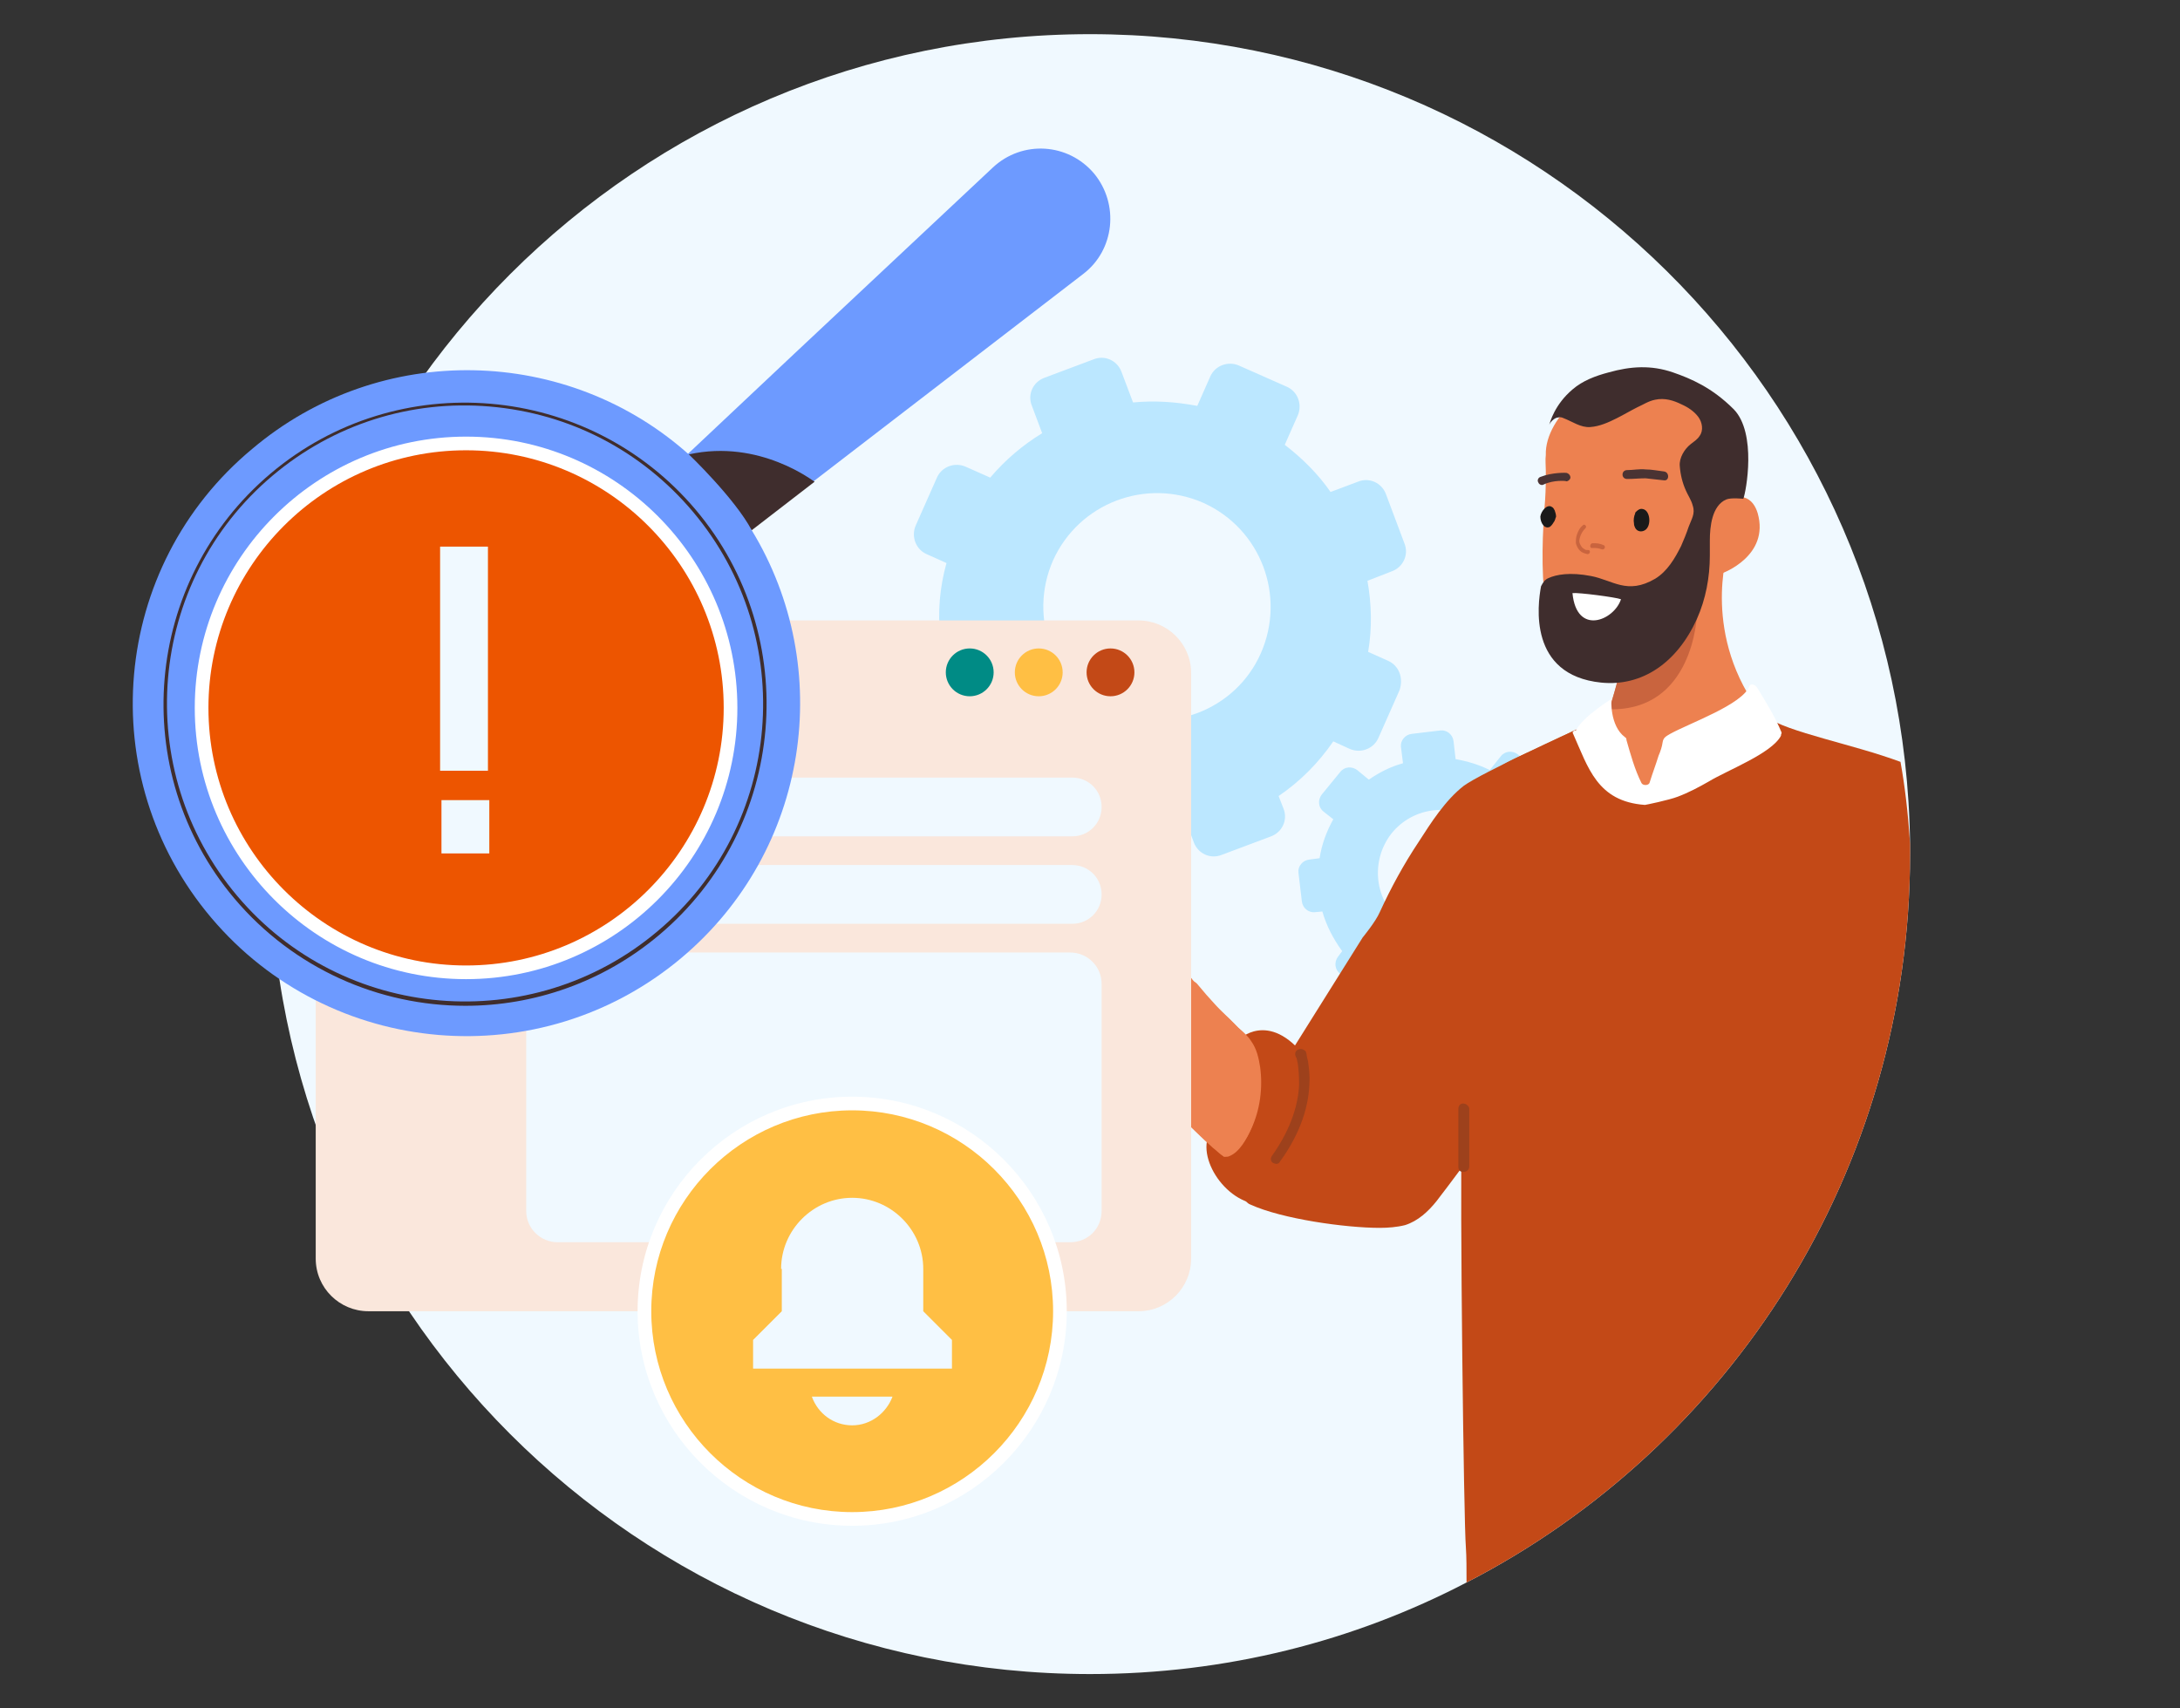 <?xml version="1.0" encoding="utf-8"?>
<!-- Generator: Adobe Illustrator 28.2.0, SVG Export Plug-In . SVG Version: 6.00 Build 0)  -->
<svg version="1.1" id="Layer_1" xmlns="http://www.w3.org/2000/svg" xmlns:xlink="http://www.w3.org/1999/xlink" x="0px" y="0px"
	 viewBox="0 0 319 250" style="enable-background:new 0 0 319 250;" xml:space="preserve">
<rect x="0" y="0" width="319" height="250" fill="#333333" stroke="none"/>
<style type="text/css">
	.st0{fill:#F0F9FF;}
	.st1{fill:#BBE7FF;}
	.st2{fill:#C34917;}
	.st3{fill:#ED8150;}
	.st4{fill:#C9643E;}
	.st5{fill:#1A1A1A;}
	.st6{fill:#4A3333;}
	.st7{fill:#3F2D2D;}
	.st8{fill:#FFFFFF;}
	.st9{fill-rule:evenodd;clip-rule:evenodd;fill:#9D411C;}
	.st10{fill:none;stroke:#CFF9DC;stroke-width:7.19;stroke-linecap:round;stroke-linejoin:round;stroke-miterlimit:10;}
	.st11{fill:#1C1B44;}
	.st12{fill:#CC50EC;}
	.st13{fill:#FAE7DC;}
	.st14{fill:#6D9AFF;}
	.st15{fill:#FFBF44;}
	.st16{fill:#EE5D0F;stroke:#F0F9FF;stroke-width:4;stroke-miterlimit:10;}
	.st17{fill:#ED5500;}
	.st18{fill:#EE5D0F;stroke:#F0F9FF;stroke-width:7;stroke-miterlimit:10;}
	.st19{fill:#008B85;}
</style>
<path class="st0" d="M279.5,125c0,46.4-26.3,86.7-64.9,106.6c-16.5,8.6-35.2,13.4-55.1,13.4c-66.3,0-120-53.7-120-120
	S93.2,5,159.5,5c65.8,0,119.2,52.9,120,118.5C279.5,124,279.5,124.5,279.5,125z"/>
<path class="st1" d="M203.1,96.7l-2.9-1.3c0.6-3.5,0.5-7-0.1-10.4l3.6-1.4c1.6-0.6,2.5-2.4,1.8-4.1l-2.7-7.2
	c-0.6-1.6-2.4-2.5-4.1-1.8l-4,1.5c-1.8-2.6-4.1-4.9-6.7-6.9l1.9-4.3c0.7-1.6,0-3.5-1.6-4.2l-7-3.1c-1.6-0.7-3.5,0-4.2,1.6l-1.9,4.3
	c-3.2-0.6-6.3-0.8-9.4-0.5l-1.7-4.5c-0.6-1.6-2.4-2.5-4.1-1.8l-7.2,2.7c-1.6,0.6-2.5,2.4-1.8,4.1l1.5,4c-2.8,1.7-5.4,3.9-7.6,6.5
	l-3.6-1.6c-1.6-0.7-3.5,0-4.2,1.6l-3.1,7c-0.7,1.6,0,3.5,1.6,4.2l2.9,1.3c-1,3.6-1.3,7.2-0.9,10.8l-2.6,1c-1.6,0.6-2.5,2.4-1.8,4.1
	l2.7,7.2c0.6,1.6,2.4,2.5,4.1,1.8l1.9-0.7c2,3.3,4.5,6.3,7.7,8.8l-0.7,1.6c-0.7,1.6,0,3.5,1.6,4.2l7,3.1c1.6,0.7,3.5,0,4.2-1.6
	l0.6-1.4c4,0.9,8,1,11.8,0.4l0.6,1.6c0.6,1.6,2.4,2.5,4.1,1.8l7.2-2.7c1.6-0.6,2.5-2.4,1.8-4.1l-0.7-1.8c3.1-2.1,5.8-4.8,8-8
	l2.4,1.1c1.6,0.7,3.5,0,4.2-1.6l3.1-7C205.4,99.2,204.7,97.4,203.1,96.7z M162.5,104c-8.4-3.8-12.1-13.6-8.4-22
	c3.8-8.4,13.6-12.1,22-8.4c8.4,3.8,12.1,13.6,8.4,22C180.8,104,170.9,107.7,162.5,104z"/>
<path class="st1" d="M227.9,136.6l-1.4-1.1c0.8-1.8,1.3-3.7,1.4-5.6l2.1-0.2c1-0.1,1.7-1,1.6-1.9l-0.5-4.2c-0.1-1-1-1.7-1.9-1.6
	l-2.4,0.3c-0.6-1.7-1.5-3.2-2.7-4.7l1.6-2c0.6-0.8,0.5-1.9-0.3-2.5l-3.3-2.7c-0.8-0.6-1.9-0.5-2.5,0.3l-1.6,2
	c-1.6-0.8-3.3-1.3-5-1.6l-0.3-2.6c-0.1-1-1-1.7-1.9-1.6l-4.2,0.5c-1,0.1-1.7,1-1.6,1.9l0.3,2.4c-1.8,0.5-3.4,1.3-5,2.4l-1.7-1.4
	c-0.8-0.6-1.9-0.5-2.5,0.3l-2.7,3.3c-0.6,0.8-0.5,1.9,0.3,2.5l1.4,1.1c-1,1.8-1.7,3.7-2,5.7l-1.5,0.2c-1,0.1-1.7,1-1.6,1.9l0.5,4.2
	c0.1,1,1,1.7,1.9,1.6l1.1-0.1c0.6,2.1,1.6,4,2.9,5.8l-0.6,0.8c-0.6,0.8-0.5,1.9,0.3,2.5l3.3,2.7c0.8,0.6,1.9,0.5,2.5-0.3l0.5-0.6
	c2,1,4.2,1.6,6.3,1.8l0.1,1c0.1,1,1,1.7,1.9,1.6l4.2-0.5c1-0.1,1.7-1,1.6-1.9l-0.1-1.1c2-0.7,3.8-1.8,5.4-3.2l1.1,0.9
	c0.8,0.6,1.9,0.5,2.5-0.3l2.7-3.3C228.8,138.3,228.7,137.2,227.9,136.6z M205.1,135c-4-3.2-4.6-9-1.5-13c3.2-4,9-4.6,13-1.5
	c4,3.2,4.6,9,1.5,13C214.9,137.5,209.1,138.2,205.1,135z"/>
<g>
	<path class="st0" d="M233.2,74.7c0-0.6,0.4-1,1-1h20.3c0.6,0,1,0.4,1,1v11.4c0,0.6-0.4,1-1,1h-20.3c-0.6,0-1-0.4-1-1V74.7z"/>
	<path class="st2" d="M181.6,151.9c0,0,4.9-4.5,10.6,4.5c5.7,8.9-0.4,17.5-5.7,19.5s-11-4.9-9.8-9.3
		C178,162.1,181.6,151.9,181.6,151.9z"/>
	<path class="st2" d="M230.4,106.9c0,0-13.6,6.2-16.2,8.1c-2.7,2.1-4.8,5.4-6.6,8.2c-2.2,3.3-4.1,6.8-5.7,10.3
		c-0.6,1.4-2.5,3.7-2.5,3.7l-9.9,15.8c0,0-4.9,16.2-7.1,21.2c-0.2,0.5-0.4,1.1-0.1,1.6c0.2,0.2,0.4,0.4,0.7,0.5
		c4.6,2.1,13.9,3.4,18.9,3.4c1.2,0,2.5-0.1,3.7-0.4c1.9-0.6,3.4-2,4.6-3.5c1.2-1.5,7.7-10.3,7.7-10.3s4.5-18.7,5.7-22.9
		c2-7.1,3.3-14.4,4.6-21.6C228.8,116.3,229.6,111.6,230.4,106.9z"/>
	<path class="st3" d="M174.1,142.8c-4.6-5.7-11-0.9-11-6.6c-4.3-3.1,2.5-3.3-1.2-2.6c-5.1-2.2,2.2-12.2-1.4-15.5
		c-3.4,0.2-1.9,5.8-2.5,8.3c-1.8,2.1-4.5,5.1-3.2,8c-0.4,2.9,0.1,3.5,2.1,5.4c1.9,11.2,13.9,22.1,22.2,29.5
		c4.7-1.6,5.5-8.7,5.1-13.1C183.4,150.3,176.9,147.6,174.1,142.8z"/>
	<path class="st3" d="M174.1,142.8c-0.2-0.2-1-0.7-2.1-1.2c-3.7-1.9-11.1-5.1-11.2-5.9c1.4-2.6,1.7-7.5-0.8-5.7c0.3-1.5,1.3-3,0-3.7
		c-0.7-0.4-0.7-1-1.9,0c-1.5,1.6-2.8,3.5-3.4,5.6c-0.2,0.5-0.2,1.1-0.1,1.6c0.1,0.3,0.3,0.6,0.3,0.9c0.1,0.6-0.1,1.2-0.1,1.8
		c-0.1,1,0.4,2,1.2,2.6c0.4,0.3,0.9,0.5,1.1,1c0.2,0.6,0.2,1.3,0.2,2c0.1,0.4,0.1,0.8,0.2,1.2c0.2,0.9,0.6,1.7,1.1,2.5
		c1.3,2.4,2.8,4.6,4.6,6.7c0.7,0.9,1.3,1.8,2.1,2.7s1.5,1.8,2.3,2.7c3.1,3.6,6.3,7.2,9.9,10.4c0.4,0.3,0.8,0.7,1.2,1
		c0.2,0.1,0.4,0.3,0.6,0.3c0.2,0,0.4,0,0.6-0.1c1.5-0.6,2.5-2.5,3.2-4c1.3-2.8,1.7-6,1.3-9c-0.2-1.3-0.5-2.7-1.3-3.8
		c-0.5-0.8-1.2-1.4-1.9-2c-2.2-2-4.2-4.2-6.1-6.5C174.6,143.6,174.3,143.2,174.1,142.8z"/>
	<path class="st4" d="M155.9,133.6c0.7-1,1.4-1.9,2.3-2.7c0.8-0.8,1.3-1.6,1.4-2.7c0.1-0.6,0.1-1.6-0.7-1.8c-0.3-0.1-0.6,0-0.9,0.1
		c0-0.3,0.1-0.5,0.3-0.7c0.8-0.6,1.8-0.5,2.2,0.4c0.5,1,0.1,2.3-0.2,3.3c1.1-0.8,2.2,0.3,2.1,1.5c-0.1,1.4-0.7,2.8-1.2,4.2
		c0.7-0.5,1.5-0.8,2.3-0.2c0.9,0.8,0.7,2.2,0.4,3.2c-0.6,2.2-1.2,4.2-1.3,6.6c0,0.7-1.1,0.6-1.1-0.1c0-2.4,0.7-4.5,1.3-6.9
		c0.2-0.7,0.6-2.3-0.9-1.6c-0.4,0.2-0.8,0.8-1,1.1c-0.9,1-1.7,2.1-2.5,3.2c-0.4,0.6-1.4,0-1-0.7c0.7-1.1,1.5-2.2,2.4-3.2
		c0.1-1.1,0.4-2.1,0.7-3.2c0.2-0.6,0.5-1.2,0.6-1.8c0.2-0.4,0.1-0.8-0.2-1.1c-1.7,0.8-3,2.4-4.1,3.9
		C156.5,134.9,155.5,134.3,155.9,133.6z"/>
	<path class="st2" d="M279.5,125c0,46.4-26.3,86.7-64.9,106.6c0-1.8,0-3.8-0.1-5.2c-0.3-3.4-0.9-51-0.6-61.4
		c0.1-3.5,1.5-10.6,0.2-15.6c-0.1-0.3-0.2-0.7-0.2-1l0,0c-1-4-2.2-8-3.3-11.6c-1.6-5.1-2.9-9.2-3.1-10.7
		c-0.6-4.2,7.3-11.9,14.6-15.3c2.9-1.3,5.8-2.7,8.3-3.9l0,0c3.1-1.5,5.5-2.7,6.2-3c0.1-0.1,0.2-0.1,0.2-0.1s17.1-2,21.6,1.1l0,0l0,0
		c3.3,2.3,12.7,4,19.7,6.6c0.6,3.3,1.1,7.3,1.4,12C279.5,124,279.5,124.5,279.5,125z"/>
	<path class="st3" d="M240.8,115.4c6-1.8,16.7-10.4,17.1-10.7c-9-11.6-5.1-23.9-5.1-23.9l-11.3,11.3l-3.5,2.6
		c-0.7,3.3-1.5,5.8-2.6,9.3C232.2,114.2,235.7,116.9,240.8,115.4z"/>
	<path class="st3" d="M226.2,68.9c0,1.4,0,2.7-0.1,4.2c-0.4,5-0.6,10.1,0,15c0.2,1.7,0.5,3.7,1.6,5.1c1.9,2.5,7.4,3,10.1,2.8
		c8.2-0.6,12.4-3.2,14.2-12.1c0,0,7-2.5,5.2-8.8c-0.3-1-0.9-2-2-2.3c-1.3-0.4-1.6-0.2-1.4-1.9c0.1-1.3,0.2-2.6,0.1-3.8
		c-0.5-5.4-4.6-10-9.8-11.1c-2.4-0.5-5.4-1-7.9-0.6c-2.6,0.4-4.1,1.9-6,3.5c-2.1,1.8-4.1,4.8-4,7.7
		C226.1,67.3,226.2,68.1,226.2,68.9z"/>
	<path class="st4" d="M231.6,76.9c-0.4,0.3-0.6,0.7-0.8,1.2s-0.2,0.9-0.2,1.4c0.1,0.4,0.3,0.8,0.6,1.1c0.3,0.3,0.7,0.4,1.1,0.5
		c0.4,0,0.5-0.6,0.1-0.6c-0.2,0-0.4,0-0.5-0.1c-0.2-0.1-0.3-0.2-0.4-0.3c-0.1-0.1-0.2-0.3-0.3-0.5s-0.1-0.4-0.1-0.5
		c0.1-0.7,0.4-1.3,0.9-1.8C232.3,77,231.8,76.6,231.6,76.9z"/>
	<path class="st4" d="M233,80.2c0.7,0,0.8,0,1.4,0.2c0.4,0.1,0.6-0.4,0.3-0.6c-0.7-0.3-1-0.3-1.7-0.3
		C232.6,79.6,232.6,80.3,233,80.2z"/>
	<path class="st5" d="M239.4,74.9c0.3-0.3,0.6-0.5,1-0.4c1.1,0.2,1.3,2.5,0.3,3.1c-0.5,0.3-1.1,0.2-1.4-0.3
		c-0.1-0.2-0.2-0.4-0.2-0.7c-0.1-0.5,0-1.1,0.2-1.5C239.2,75.1,239.3,75,239.4,74.9z"/>
	<path class="st6" d="M238.1,68.8c0.9,0,1.8-0.2,2.7-0.1c0.9,0,1.8,0.2,2.7,0.3c0.8,0.1,0.8,1.4,0,1.3c-0.9-0.1-1.8-0.2-2.7-0.3
		c-0.9,0-1.8,0.1-2.7,0.1C237.2,70.1,237.2,68.8,238.1,68.8z"/>
	<path class="st6" d="M229.4,70.4c0.2-0.1,0.4-0.3,0.4-0.5c0-0.3-0.2-0.6-0.6-0.7c-0.1,0-2-0.1-3.8,0.6c-0.3,0.1-0.5,0.5-0.3,0.8
		c0.1,0.3,0.5,0.5,0.8,0.3c1.5-0.7,3.2-0.5,3.2-0.5C229.2,70.5,229.3,70.4,229.4,70.4z"/>
	<path class="st4" d="M235.5,103.8c12.3,0.3,12.8-13.7,12.8-13.7l-6.7,2l-3.5,2.6C237.2,97.3,236.6,100.3,235.5,103.8z"/>
	<path class="st7" d="M226.6,84.6c1.1-0.5,3.1-0.9,6.2-0.3c3.2,0.6,5.3,2.8,9.4,0.4c1.8-1.1,2.9-3,3.8-4.8c0.4-0.9,0.8-1.9,1.1-2.8
		c0.4-1.1,1-1.9,0.6-3.1c-0.2-0.8-0.7-1.5-1-2.2c-0.5-1.1-0.8-2.3-0.9-3.6c-0.1-1.2,0.7-2.5,1.6-3.2c0.5-0.4,1-0.7,1.3-1.2
		c0.6-0.8,0.4-2-0.2-2.8c-0.6-0.8-1.5-1.4-2.4-1.8c-1.2-0.6-2.5-1-3.9-0.7c-1,0.2-1.7,0.7-2.6,1.1c-1,0.5-2,1.1-3,1.6
		c-1.2,0.6-2.5,1.2-3.9,1.3s-2.6-0.8-3.9-1.3c-0.2-0.1-0.5-0.2-0.8-0.1c-0.5,0-1.2,0.7-1.3,1.1c0.1-0.4,0.8-3,3.4-5.2
		c1.5-1.3,3.4-2,5.3-2.5c3.2-0.9,6.2-1.1,9.4,0c2.6,0.9,5.7,2.2,8.9,5.4c3.4,3.5,1.8,12.1,1.4,13.1c0,0-1.8-0.2-2.5,0.1
		c-2.1,0.9-2.4,4-2.4,6c0,0.7,0,1.5,0,2.2c0,3.2-0.6,6.4-1.9,9.3c-2.9,6.4-8,9.9-14,9.3c-10.7-1.1-9.3-11.4-8.8-14.1
		C225.8,85.2,226.1,84.8,226.6,84.6z"/>
	<path class="st5" d="M227.6,75.9c0,0.1-0.1,0.2-0.1,0.3c-0.2,0.3-0.4,0.7-0.7,0.9c-0.8,0.4-1.4-0.6-1.4-1.5c0.1-0.8,1-1.9,1.7-1.4
		c0.2,0.1,0.3,0.3,0.4,0.5c0.1,0.3,0.2,0.6,0.2,0.9C227.7,75.7,227.6,75.8,227.6,75.9z"/>
	<path class="st8" d="M230.1,86.8c0.9-0.1,6.3,0.6,7.1,0.9C236.2,90.8,230.7,93.1,230.1,86.8z"/>
	<path class="st9" d="M214.1,161.5c-0.4,0-0.7,0.3-0.7,0.8v8.5c0,0.4,0.3,0.8,0.8,0.7c0.4,0,0.8-0.3,0.8-0.8v-8.5
		C214.9,161.8,214.5,161.5,214.1,161.5z"/>
	<path class="st9" d="M190,153.6c-0.4,0.1-0.6,0.6-0.4,1l0.7-0.3c-0.7,0.3-0.7,0.3-0.7,0.3l0,0l0,0l0,0l0,0l0,0c0,0,0,0.1,0.1,0.2
		c0.1,0.2,0.1,0.5,0.2,0.8c0.1,0.7,0.2,1.8,0.2,3.1c-0.1,2.6-1,6.3-4,10.5c-0.2,0.3-0.2,0.8,0.2,1s0.8,0.2,1-0.2
		c3.2-4.4,4.2-8.4,4.3-11.3c0.1-1.5-0.1-2.6-0.2-3.4c-0.1-0.4-0.2-0.7-0.2-1c0-0.1-0.1-0.2-0.1-0.3v-0.1l0,0l0,0l0,0l0,0
		c0,0,0,0-0.7,0.3l0.7-0.3C190.8,153.6,190.4,153.4,190,153.6z"/>
	<path class="st8" d="M260.7,107.2c-1-2.4-2.2-4.3-3.6-6.6l-0.1-0.1c-0.2-0.3-0.9-0.5-1-0.1c-1,2.7-8.7,5.4-11.6,7
		c-0.7,0.4-1,0.6-1.1,1.2c-0.1,0.7-0.3,1.3-0.6,2c-0.4,1.3-0.9,2.6-1.3,3.9c-0.1,0.5-1,0.5-1.2,0.1c-1-2-1.6-4.2-2.2-6.3
		c0-0.1,0-0.3-0.2-0.4c-2.3-1.7-2-5.6-2-5.6s-4.1,2.5-5.2,4.6c-0.3,0-0.6,0.2-0.4,0.5c2.2,4.9,3.5,9.9,10.5,10.4
		c0.1,0,3.5-0.7,4.8-1.2c1.6-0.6,3.1-1.4,4.5-2.2c2.8-1.7,9.2-4.1,10.6-6.7c0-0.1,0.1-0.2,0-0.2
		C260.7,107.4,260.7,107.3,260.7,107.2z"/>
</g>
<path class="st3" d="M164.6,128.4c0,0,5.5,9.4,7.8,14.4s-5.9,2-5.9,2s-6.6-14.1-4.8-16.1C163.5,126.7,164.6,128.4,164.6,128.4z"/>
<path class="st10" d="M72.8,170.3"/>
<g>
	<circle class="st11" cx="165.4" cy="98.5" r="2.4"/>
	<circle class="st12" cx="158.5" cy="98.5" r="2.4"/>
	<circle class="st12" cx="151.3" cy="98.5" r="2.4"/>
	<g>
		<path class="st13" d="M53.9,90.8c-4.3,0-7.7,3.5-7.7,7.7v85.7c0,4.3,3.5,7.7,7.7,7.7h112.7c4.3,0,7.7-3.5,7.7-7.7V98.5
			c0-4.3-3.5-7.7-7.7-7.7H53.9z"/>
	</g>
	<g>
		<path class="st0" d="M156.9,122.4H82.7c-2.4,0-4.3-1.9-4.3-4.3s1.9-4.3,4.3-4.3h74.2c2.4,0,4.3,1.9,4.3,4.3
			S159.3,122.4,156.9,122.4z"/>
	</g>
	<g>
		<path class="st0" d="M156.9,135.2H82.7c-2.4,0-4.3-1.9-4.3-4.3s1.9-4.3,4.3-4.3h74.2c2.4,0,4.3,1.9,4.3,4.3
			S159.3,135.2,156.9,135.2z"/>
	</g>
	<g>
		<path class="st0" d="M156.6,181.8h-75c-2.5,0-4.6-2-4.6-4.6V144c0-2.5,2-4.6,4.6-4.6h75c2.5,0,4.6,2,4.6,4.6v33.2
			C161.2,179.8,159.2,181.8,156.6,181.8z"/>
	</g>
</g>
<g>
	<path class="st14" d="M95.3,71.6l8.8,10.4l1.7-1.3l4.1-3.2l9.2-7.1l7.8-6l31.6-24.3c4.6-3.5,5.3-10.2,1.6-14.7
		c-3.8-4.5-10.5-4.9-14.8-0.9l-29,27.2l-15.4,14.5l-0.1,0.1L97,70L95.3,71.6z"/>
	<path class="st14" d="M30.9,134.3c17.4,20.6,48.2,23.2,68.8,5.9c18.7-15.7,22.6-42.4,10.3-62.6c0,0,0,0,0,0
		c-0.7-1.2-1.5-2.3-2.3-3.4c-0.7-0.9-1.4-1.8-2.1-2.7c-1-1.1-2-2.2-3-3.3c-0.6-0.6-1.2-1.1-1.7-1.6h0v0c-17.8-16-45.2-16.8-64-0.9
		C16.2,82.9,13.5,113.7,30.9,134.3z M40,126.7c-13.2-15.6-11.2-38.9,4.4-52.1C60,61.4,83.3,63.4,96.5,79
		c13.2,15.6,11.2,38.9-4.4,52.1C76.5,144.3,53.1,142.3,40,126.7z"/>
	<g>
		<path class="st7" d="M34.3,131.5C18.6,112.9,21,85,39.6,69.3c18.6-15.7,46.5-13.3,62.2,5.3c15.7,18.6,13.3,46.5-5.3,62.2
			c-8.3,7-18.4,10.4-28.4,10.4C55.5,147.2,43,141.8,34.3,131.5z M101.4,74.9c-7.5-8.9-18-14.4-29.7-15.4c-11.6-1-22.9,2.6-31.8,10.1
			c-18.4,15.5-20.7,43.1-5.2,61.5c15.5,18.4,43.1,20.7,61.5,5.2C114.6,120.9,116.9,93.3,101.4,74.9z"/>
	</g>
	<path class="st7" d="M100.8,66.5c0,0,6.7,6.4,9.2,11.1l9.2-7.1C119.1,70.5,111.2,64.2,100.8,66.5z"/>
</g>
<g>
	<path class="st15" d="M124.7,222.3c-16.8,0-30.4-13.6-30.4-30.4s13.6-30.4,30.4-30.4s30.4,13.6,30.4,30.4S141.5,222.3,124.7,222.3z
		"/>
	<path class="st8" d="M124.7,162.5c16.2,0,29.4,13.2,29.4,29.4s-13.2,29.4-29.4,29.4s-29.4-13.2-29.4-29.4S108.5,162.5,124.7,162.5
		 M124.7,160.5c-17.3,0-31.4,14.1-31.4,31.4s14.1,31.4,31.4,31.4s31.4-14.1,31.4-31.4S142,160.5,124.7,160.5L124.7,160.5z"/>
</g>
<path class="st16" d="M124.7,197.6"/>
<path class="st16" d="M124.7,175.7"/>
<g>
	<circle class="st17" cx="68.2" cy="103.6" r="38.7"/>
	<path class="st8" d="M68.2,65.9c20.8,0,37.7,16.9,37.7,37.7s-16.9,37.7-37.7,37.7s-37.7-16.9-37.7-37.7S47.4,65.9,68.2,65.9
		 M68.2,63.9c-21.9,0-39.7,17.8-39.7,39.7s17.8,39.7,39.7,39.7s39.7-17.8,39.7-39.7S90.1,63.9,68.2,63.9L68.2,63.9z"/>
</g>
<line class="st18" x1="67.9" y1="80" x2="67.9" y2="112.8"/>
<line class="st18" x1="68.1" y1="117.1" x2="68.1" y2="124.9"/>
<path class="st0" d="M114.3,185.7c0-5.7,4.7-10.4,10.4-10.4c5.7,0,10.4,4.7,10.4,10.4v6.2l4.2,4.2v4.2h-29.1v-4.2l4.2-4.2V185.7z"/>
<path class="st0" d="M124.7,208.6c-2.7,0-5-1.7-5.9-4.2h11.8C129.7,206.8,127.4,208.6,124.7,208.6z"/>
<circle class="st2" cx="162.5" cy="98.4" r="3.5"/>
<g>
	<circle class="st15" cx="152" cy="98.4" r="3.5"/>
</g>
<circle class="st19" cx="141.9" cy="98.4" r="3.5"/>
</svg>

